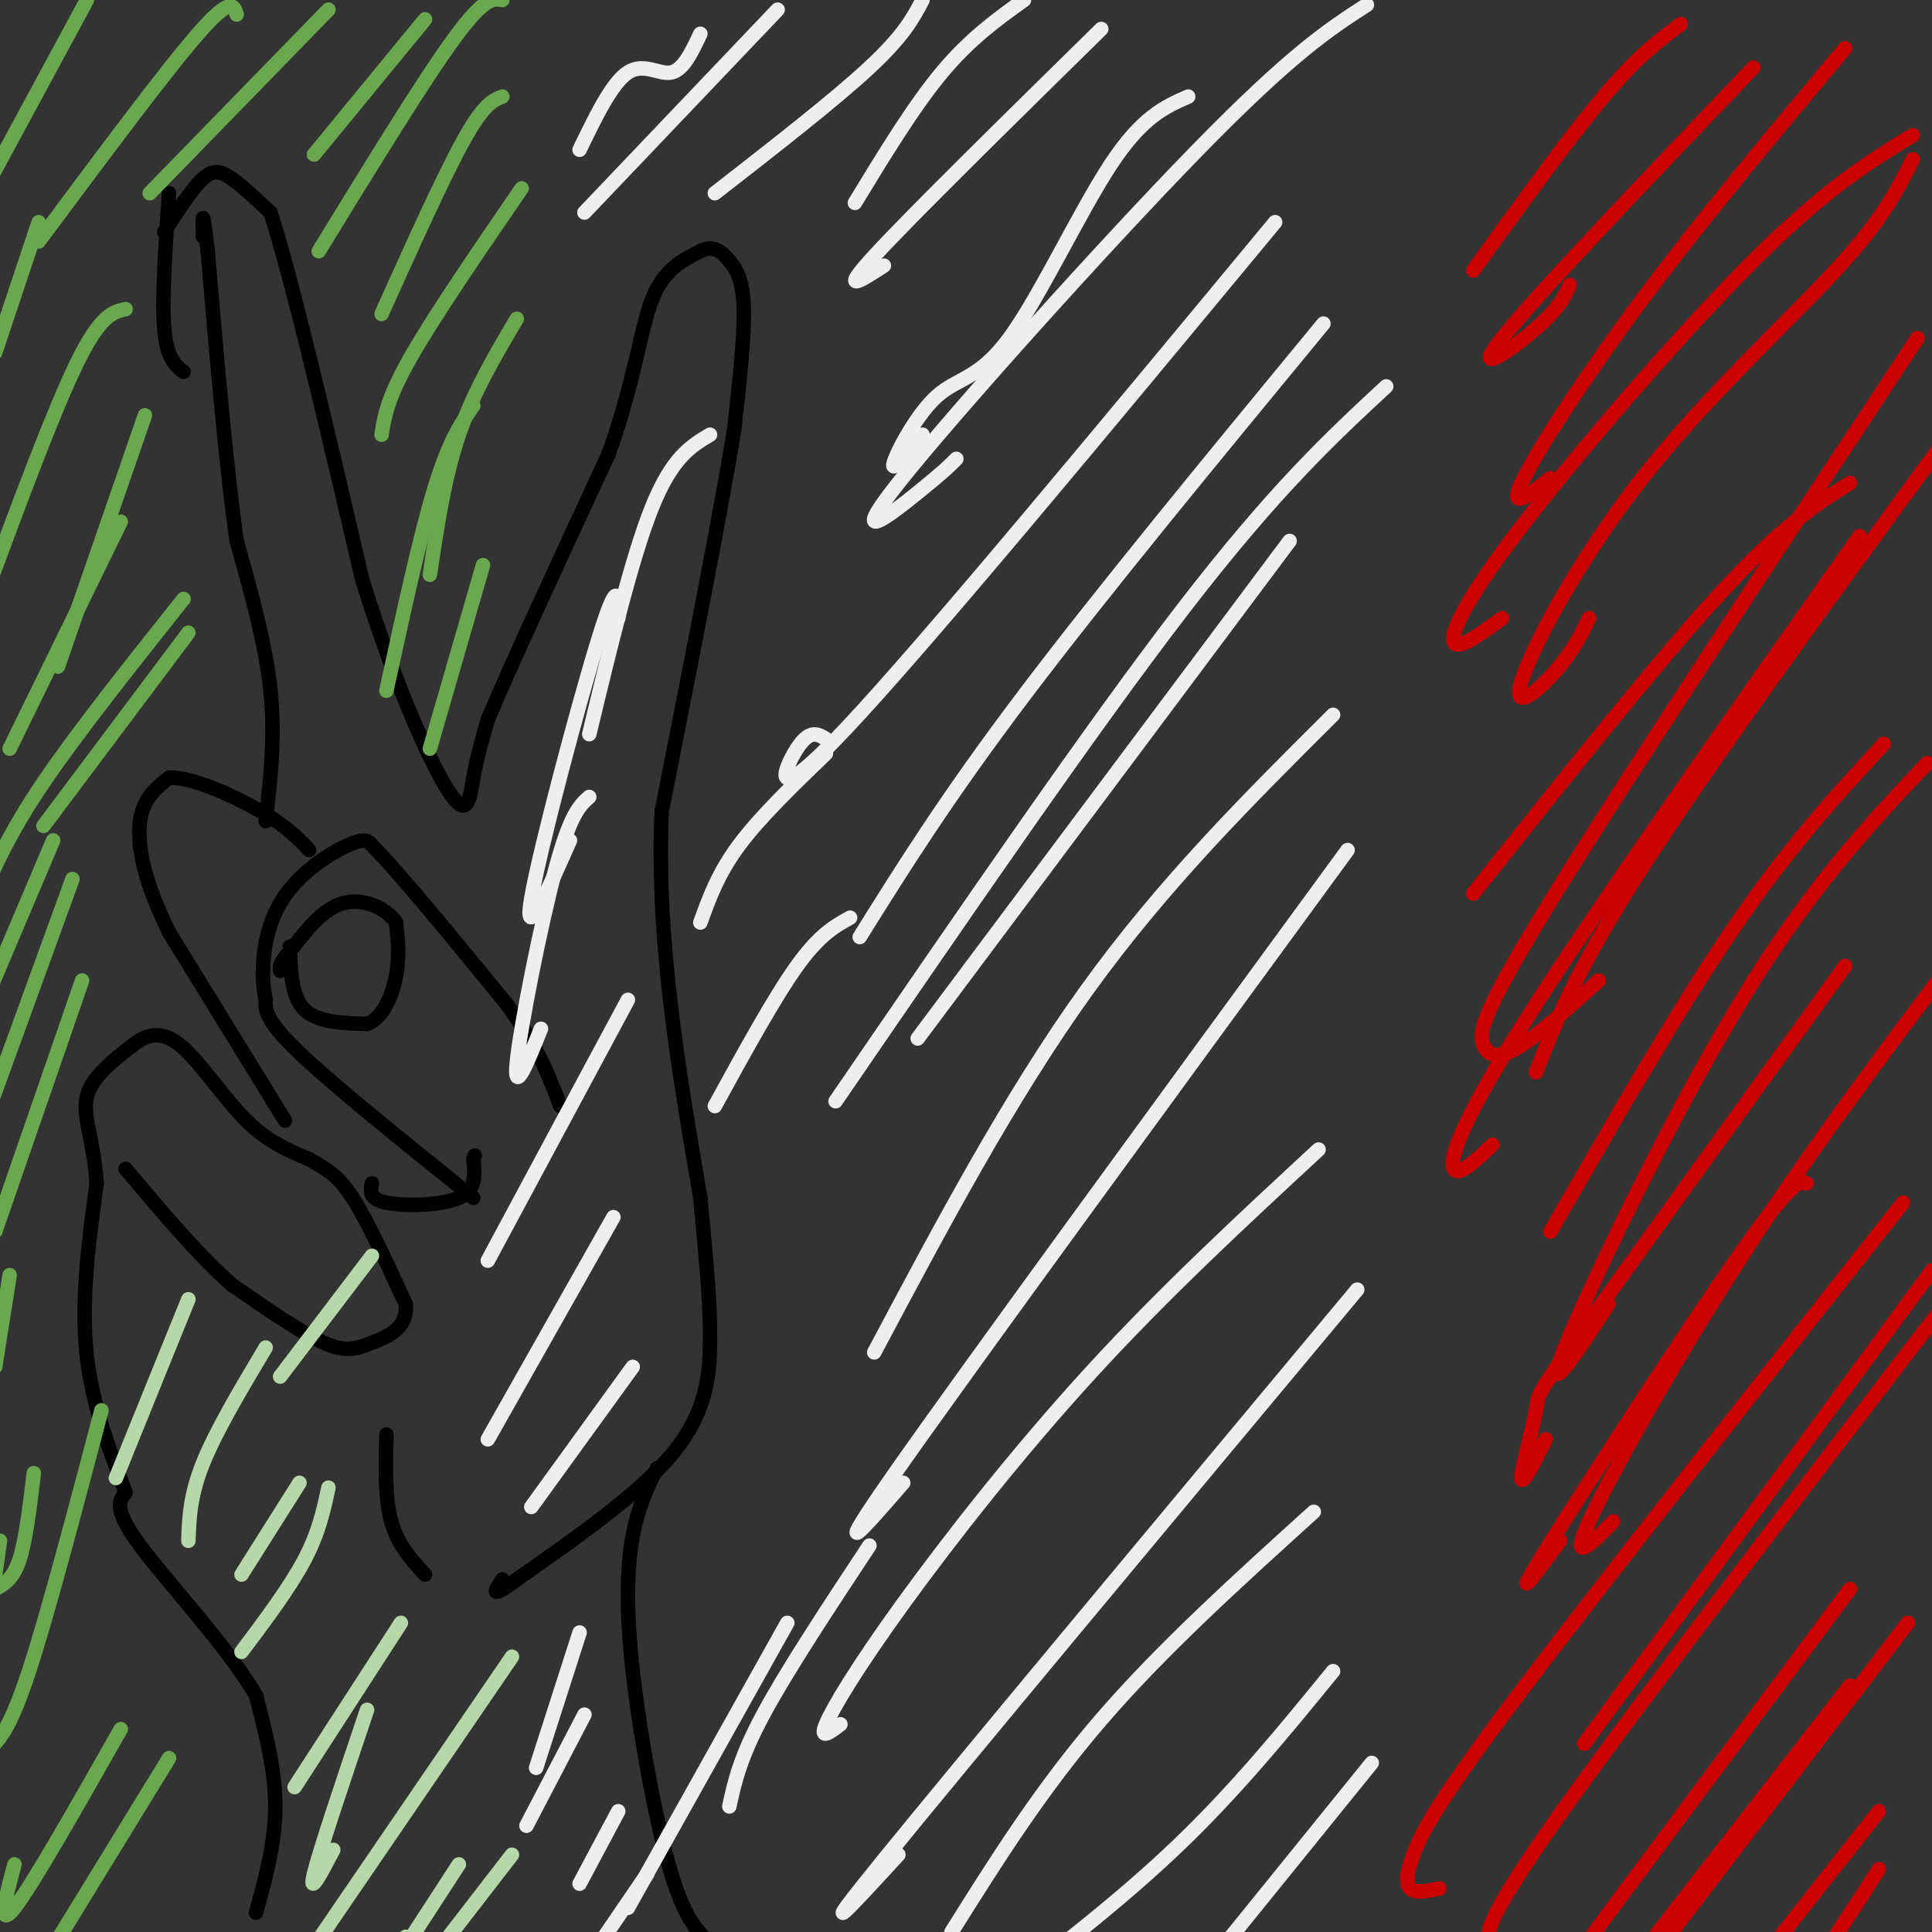 <svg viewBox='0 0 400 400' version='1.1' xmlns='http://www.w3.org/2000/svg' xmlns:xlink='http://www.w3.org/1999/xlink'><rect x="0" y="0" width="400" height="400" fill="#333333" stroke="none"/><g fill='none' stroke='#000000' stroke-width='3' stroke-linecap='round' stroke-linejoin='round'><path d='M53,396c2.000,-7.250 4.000,-14.500 4,-22c0.000,-7.500 -2.000,-15.250 -4,-23'/><path d='M53,351c-5.822,-9.978 -18.378,-23.422 -24,-31c-5.622,-7.578 -4.311,-9.289 -3,-11'/><path d='M26,309c-2.333,-6.333 -6.667,-16.667 -8,-28c-1.333,-11.333 0.333,-23.667 2,-36'/><path d='M20,245c-0.578,-9.111 -3.022,-13.889 -2,-18c1.022,-4.111 5.511,-7.556 10,-11'/><path d='M28,216c3.190,-2.274 6.167,-2.458 10,1c3.833,3.458 8.524,10.560 13,15c4.476,4.440 8.738,6.220 13,8'/><path d='M64,240c3.533,2.044 5.867,3.156 9,8c3.133,4.844 7.067,13.422 11,22'/><path d='M84,270c0.488,5.071 -3.792,6.750 -7,8c-3.208,1.250 -5.345,2.071 -10,0c-4.655,-2.071 -11.827,-7.036 -19,-12'/><path d='M48,266c-6.833,-6.000 -14.417,-15.000 -22,-24'/><path d='M59,232c0.000,0.000 -24.000,-39.000 -24,-39'/><path d='M35,193c-5.333,-10.778 -6.667,-18.222 -6,-23c0.667,-4.778 3.333,-6.889 6,-9'/><path d='M35,161c4.711,-0.200 13.489,3.800 19,7c5.511,3.200 7.756,5.600 10,8'/><path d='M77,245c-0.333,1.622 -0.667,3.244 3,4c3.667,0.756 11.333,0.644 15,-1c3.667,-1.644 3.333,-4.822 3,-8'/><path d='M98,240c0.500,-1.333 0.250,-0.667 0,0'/><path d='M98,248c-14.417,-11.583 -28.833,-23.167 -36,-30c-7.167,-6.833 -7.083,-8.917 -7,-11'/><path d='M55,207c-1.179,-5.512 -0.625,-13.792 3,-20c3.625,-6.208 10.321,-10.345 14,-12c3.679,-1.655 4.339,-0.827 5,0'/><path d='M77,175c5.500,5.500 16.750,19.250 28,33'/><path d='M105,208c6.500,9.000 8.750,15.000 11,21'/><path d='M60,196c0.167,5.167 0.333,10.333 3,13c2.667,2.667 7.833,2.833 13,3'/><path d='M76,212c3.356,-1.267 5.244,-5.933 6,-10c0.756,-4.067 0.378,-7.533 0,-11'/><path d='M82,191c-1.956,-3.044 -6.844,-5.156 -11,-4c-4.156,1.156 -7.578,5.578 -11,10'/><path d='M60,197c-2.167,2.333 -2.083,3.167 -2,4'/><path d='M55,170c1.000,-8.667 2.000,-17.333 1,-27c-1.000,-9.667 -4.000,-20.333 -7,-31'/><path d='M49,112c-2.167,-15.167 -4.083,-37.583 -6,-60'/><path d='M43,52c-1.167,-10.500 -1.083,-6.750 -1,-3'/><path d='M35,40c-0.750,10.917 -1.500,21.833 -1,28c0.500,6.167 2.250,7.583 4,9'/><path d='M34,48c2.889,-4.489 5.778,-8.978 8,-11c2.222,-2.022 3.778,-1.578 6,0c2.222,1.578 5.111,4.289 8,7'/><path d='M56,44c4.500,13.833 11.750,44.917 19,76'/><path d='M75,120c6.750,21.750 14.125,38.125 18,44c3.875,5.875 4.250,1.250 5,-3c0.750,-4.250 1.875,-8.125 3,-12'/><path d='M101,149c4.667,-11.167 14.833,-33.083 25,-55'/><path d='M126,94c5.444,-15.222 6.556,-25.778 9,-32c2.444,-6.222 6.222,-8.111 10,-10'/><path d='M145,52c2.702,-1.393 4.458,0.125 6,2c1.542,1.875 2.869,4.107 3,10c0.131,5.893 -0.935,15.446 -2,25'/><path d='M152,89c-2.833,17.333 -8.917,48.167 -15,79'/><path d='M137,168c-1.167,26.500 3.417,53.250 8,80'/><path d='M145,248c1.714,17.893 2.000,22.625 2,29c0.000,6.375 -0.286,14.393 -7,23c-6.714,8.607 -19.857,17.804 -33,27'/><path d='M107,327c-6.000,4.500 -4.500,2.250 -3,0'/><path d='M80,297c-0.167,6.583 -0.333,13.167 1,18c1.333,4.833 4.167,7.917 7,11'/><path d='M136,304c-1.929,3.911 -3.857,7.821 -5,14c-1.143,6.179 -1.500,14.625 0,28c1.500,13.375 4.857,31.679 8,42c3.143,10.321 6.071,12.661 9,15'/></g>
<g fill='none' stroke='#6aa84f' stroke-width='3' stroke-linecap='round' stroke-linejoin='round'><path d='M98,84c-2.500,3.583 -5.000,7.167 -8,17c-3.000,9.833 -6.500,25.917 -10,42'/><path d='M100,117c0.000,0.000 -11.000,38.000 -11,38'/><path d='M107,66c-4.500,7.583 -9.000,15.167 -12,24c-3.000,8.833 -4.500,18.917 -6,29'/><path d='M108,39c-9.083,13.250 -18.167,26.500 -23,35c-4.833,8.500 -5.417,12.250 -6,16'/><path d='M104,20c-1.917,0.750 -3.833,1.500 -8,9c-4.167,7.500 -10.583,21.750 -17,36'/><path d='M104,0c-1.833,-0.333 -3.667,-0.667 -10,8c-6.333,8.667 -17.167,26.333 -28,44'/><path d='M88,4c0.000,0.000 -23.000,28.000 -23,28'/><path d='M68,2c0.000,0.000 -37.000,38.000 -37,38'/><path d='M49,3c-0.583,-1.917 -1.167,-3.833 -8,4c-6.833,7.833 -19.917,25.417 -33,43'/><path d='M18,0c0.000,0.000 -20.000,37.000 -20,37'/><path d='M8,46c0.000,0.000 -9.000,27.000 -9,27'/><path d='M26,64c-2.583,0.583 -5.167,1.167 -10,11c-4.833,9.833 -11.917,28.917 -19,48'/><path d='M25,108c0.000,0.000 -23.000,47.000 -23,47'/><path d='M30,86c0.000,0.000 -18.000,52.000 -18,52'/><path d='M39,131c0.000,0.000 -30.000,40.000 -30,40'/><path d='M38,124c-11.000,13.833 -22.000,27.667 -29,38c-7.000,10.333 -10.000,17.167 -13,24'/><path d='M11,174c0.000,0.000 -14.000,33.000 -14,33'/><path d='M15,182c0.000,0.000 -20.000,55.000 -20,55'/><path d='M17,203c0.000,0.000 -18.000,52.000 -18,52'/><path d='M2,264c0.000,0.000 -3.000,19.000 -3,19'/><path d='M21,292c-5.583,21.167 -11.167,42.333 -15,54c-3.833,11.667 -5.917,13.833 -8,16'/><path d='M35,364c0.000,0.000 -27.000,44.000 -27,44'/><path d='M25,358c-9.167,16.167 -18.333,32.333 -22,37c-3.667,4.667 -1.833,-2.167 0,-9'/><path d='M0,319c0.000,0.000 -3.000,21.000 -3,21'/><path d='M7,305c-0.833,7.000 -1.667,14.000 -3,18c-1.333,4.000 -3.167,5.000 -5,6'/></g>
<g fill='none' stroke='#cc0000' stroke-width='3' stroke-linecap='round' stroke-linejoin='round'><path d='M389,387c0.000,0.000 -13.000,20.000 -13,20'/><path d='M389,375c0.000,0.000 -26.000,33.000 -26,33'/><path d='M383,349c0.000,0.000 -49.000,63.000 -49,63'/><path d='M395,336c0.000,0.000 -68.000,89.000 -68,89'/><path d='M383,329c0.000,0.000 -67.000,90.000 -67,90'/><path d='M405,267c-33.500,43.667 -67.000,87.333 -83,110c-16.000,22.667 -14.500,24.333 -13,26'/><path d='M400,263c0.000,0.000 -72.000,98.000 -72,98'/><path d='M394,249c-30.964,39.190 -61.929,78.381 -79,101c-17.071,22.619 -20.250,28.667 -22,33c-1.750,4.333 -2.071,6.952 -1,8c1.071,1.048 3.536,0.524 6,0'/><path d='M374,245c-1.400,-0.489 -2.800,-0.978 -14,15c-11.200,15.978 -32.200,48.422 -40,61c-7.800,12.578 -2.400,5.289 3,-2'/><path d='M402,202c-14.178,18.911 -28.356,37.822 -42,59c-13.644,21.178 -26.756,44.622 -31,54c-4.244,9.378 0.378,4.689 5,0'/><path d='M382,200c-21.810,30.238 -43.619,60.476 -54,75c-10.381,14.524 -9.333,13.333 -10,17c-0.667,3.667 -3.048,12.190 -3,14c0.048,1.810 2.524,-3.095 5,-8'/><path d='M399,158c-12.267,13.022 -24.533,26.044 -39,50c-14.467,23.956 -31.133,58.844 -36,71c-4.867,12.156 2.067,1.578 9,-9'/><path d='M390,154c-9.750,10.583 -19.500,21.167 -31,38c-11.500,16.833 -24.750,39.917 -38,63'/><path d='M385,111c-27.289,38.667 -54.578,77.333 -69,100c-14.422,22.667 -15.978,29.333 -15,31c0.978,1.667 4.489,-1.667 8,-5'/><path d='M405,88c-24.750,33.833 -49.500,67.667 -64,90c-14.500,22.333 -18.750,33.167 -23,44'/><path d='M397,70c-29.893,45.208 -59.786,90.417 -75,115c-15.214,24.583 -15.750,28.542 -15,31c0.750,2.458 2.786,3.417 7,1c4.214,-2.417 10.607,-8.208 17,-14'/><path d='M383,100c-7.000,4.417 -14.000,8.833 -27,23c-13.000,14.167 -32.000,38.083 -51,62'/><path d='M396,33c-3.035,6.123 -6.070,12.246 -16,23c-9.930,10.754 -26.754,26.140 -40,43c-13.246,16.860 -22.912,35.193 -25,42c-2.088,6.807 3.404,2.088 7,-2c3.596,-4.088 5.298,-7.544 7,-11'/><path d='M396,28c-8.994,5.512 -17.988,11.024 -33,26c-15.012,14.976 -36.042,39.417 -48,55c-11.958,15.583 -14.845,22.310 -14,24c0.845,1.690 5.423,-1.655 10,-5'/><path d='M382,10c-14.822,17.711 -29.644,35.422 -42,52c-12.356,16.578 -22.244,32.022 -25,38c-2.756,5.978 1.622,2.489 6,-1'/><path d='M363,14c-22.578,23.667 -45.156,47.333 -52,56c-6.844,8.667 2.044,2.333 7,-2c4.956,-4.333 5.978,-6.667 7,-9'/><path d='M348,5c-4.417,3.250 -8.833,6.500 -16,15c-7.167,8.500 -17.083,22.250 -27,36'/></g>
<g fill='none' stroke='#eeeeee' stroke-width='3' stroke-linecap='round' stroke-linejoin='round'><path d='M284,365c0.000,0.000 -34.000,42.000 -34,42'/><path d='M276,346c-10.000,12.250 -20.000,24.500 -32,36c-12.000,11.500 -26.000,22.250 -40,33'/><path d='M272,313c-15.750,14.250 -31.500,28.500 -44,43c-12.500,14.500 -21.750,29.250 -31,44'/><path d='M281,267c-41.083,49.250 -82.167,98.500 -98,118c-15.833,19.500 -6.417,9.250 3,-1'/><path d='M273,238c-15.946,14.756 -31.893,29.512 -47,46c-15.107,16.488 -29.375,34.708 -39,48c-9.625,13.292 -14.607,21.655 -16,25c-1.393,3.345 0.804,1.673 3,0'/><path d='M279,176c-38.833,53.083 -77.667,106.167 -93,128c-15.333,21.833 -7.167,12.417 1,3'/><path d='M276,148c-17.583,17.500 -35.167,35.000 -51,57c-15.833,22.000 -29.917,48.500 -44,75'/><path d='M267,112c0.000,0.000 -77.000,103.000 -77,103'/><path d='M287,80c-11.500,10.667 -23.000,21.333 -42,46c-19.000,24.667 -45.500,63.333 -72,102'/><path d='M274,67c-23.000,27.917 -46.000,55.833 -62,77c-16.000,21.167 -25.000,35.583 -34,50'/><path d='M264,46c-36.333,43.844 -72.667,87.689 -89,105c-16.333,17.311 -12.667,8.089 -10,4c2.667,-4.089 4.333,-3.044 6,-2'/><path d='M283,1c-7.708,4.976 -15.417,9.952 -35,30c-19.583,20.048 -51.042,55.167 -62,69c-10.958,13.833 -1.417,6.381 4,2c5.417,-4.381 6.708,-5.690 8,-7'/><path d='M246,20c-4.758,2.083 -9.515,4.166 -16,14c-6.485,9.834 -14.697,27.419 -21,36c-6.303,8.581 -10.697,8.156 -15,12c-4.303,3.844 -8.515,11.955 -9,14c-0.485,2.045 2.758,-1.978 6,-6'/><path d='M228,6c-19.750,19.417 -39.500,38.833 -47,47c-7.500,8.167 -2.750,5.083 2,2'/><path d='M212,0c-5.583,4.000 -11.167,8.000 -17,15c-5.833,7.000 -11.917,17.000 -18,27'/><path d='M191,0c-1.917,3.667 -3.833,7.333 -11,14c-7.167,6.667 -19.583,16.333 -32,26'/><path d='M161,2c0.000,0.000 -40.000,42.000 -40,42'/><path d='M145,7c-1.756,3.733 -3.511,7.467 -6,8c-2.489,0.533 -5.711,-2.133 -9,0c-3.289,2.133 -6.644,9.067 -10,16'/><path d='M176,190c-3.167,1.750 -6.333,3.500 -11,10c-4.667,6.500 -10.833,17.750 -17,29'/><path d='M171,156c-6.833,6.583 -13.667,13.167 -18,19c-4.333,5.833 -6.167,10.917 -8,16'/><path d='M180,320c-8.583,13.000 -17.167,26.000 -22,35c-4.833,9.000 -5.917,14.000 -7,19'/><path d='M163,336c0.000,0.000 -33.000,59.000 -33,59'/><path d='M134,388c0.000,0.000 -13.000,19.000 -13,19'/><path d='M122,405c0.000,0.000 0.100,0.100 0.1,0.1'/><path d='M128,375c0.000,0.000 -8.000,15.000 -8,15'/><path d='M121,355c0.000,0.000 -12.000,23.000 -12,23'/><path d='M120,338c0.000,0.000 -9.000,28.000 -9,28'/><path d='M131,283c0.000,0.000 -21.000,29.000 -21,29'/><path d='M127,252c0.000,0.000 -26.000,46.000 -26,46'/><path d='M130,207c0.000,0.000 -29.000,54.000 -29,54'/><path d='M122,165c-1.956,1.733 -3.911,3.467 -7,15c-3.089,11.533 -7.311,32.867 -8,40c-0.689,7.133 2.156,0.067 5,-7'/><path d='M128,128c0.044,-4.578 0.089,-9.156 -4,4c-4.089,13.156 -12.311,44.044 -14,54c-1.689,9.956 3.156,-1.022 8,-12'/><path d='M147,90c-3.917,2.333 -7.833,4.667 -12,15c-4.167,10.333 -8.583,28.667 -13,47'/></g>
<g fill='none' stroke='#b6d7a8' stroke-width='3' stroke-linecap='round' stroke-linejoin='round'><path d='M106,384c0.000,0.000 -17.000,22.000 -17,22'/><path d='M88,405c0.000,0.000 0.000,-2.000 0,-2'/><path d='M95,386c0.000,0.000 -13.000,20.000 -13,20'/><path d='M82,404c0.000,0.000 2.000,-3.000 2,-3'/><path d='M106,343c0.000,0.000 -41.000,60.000 -41,60'/><path d='M76,354c-4.917,14.583 -9.833,29.167 -11,34c-1.167,4.833 1.417,-0.083 4,-5'/><path d='M83,336c0.000,0.000 -22.000,34.000 -22,34'/><path d='M68,308c-1.000,4.667 -2.000,9.333 -5,15c-3.000,5.667 -8.000,12.333 -13,19'/><path d='M62,307c0.000,0.000 -12.000,19.000 -12,19'/><path d='M55,279c-5.167,8.667 -10.333,17.333 -13,24c-2.667,6.667 -2.833,11.333 -3,16'/><path d='M39,269c0.000,0.000 -15.000,37.000 -15,37'/><path d='M77,260c0.000,0.000 -19.000,25.000 -19,25'/></g>
</svg>